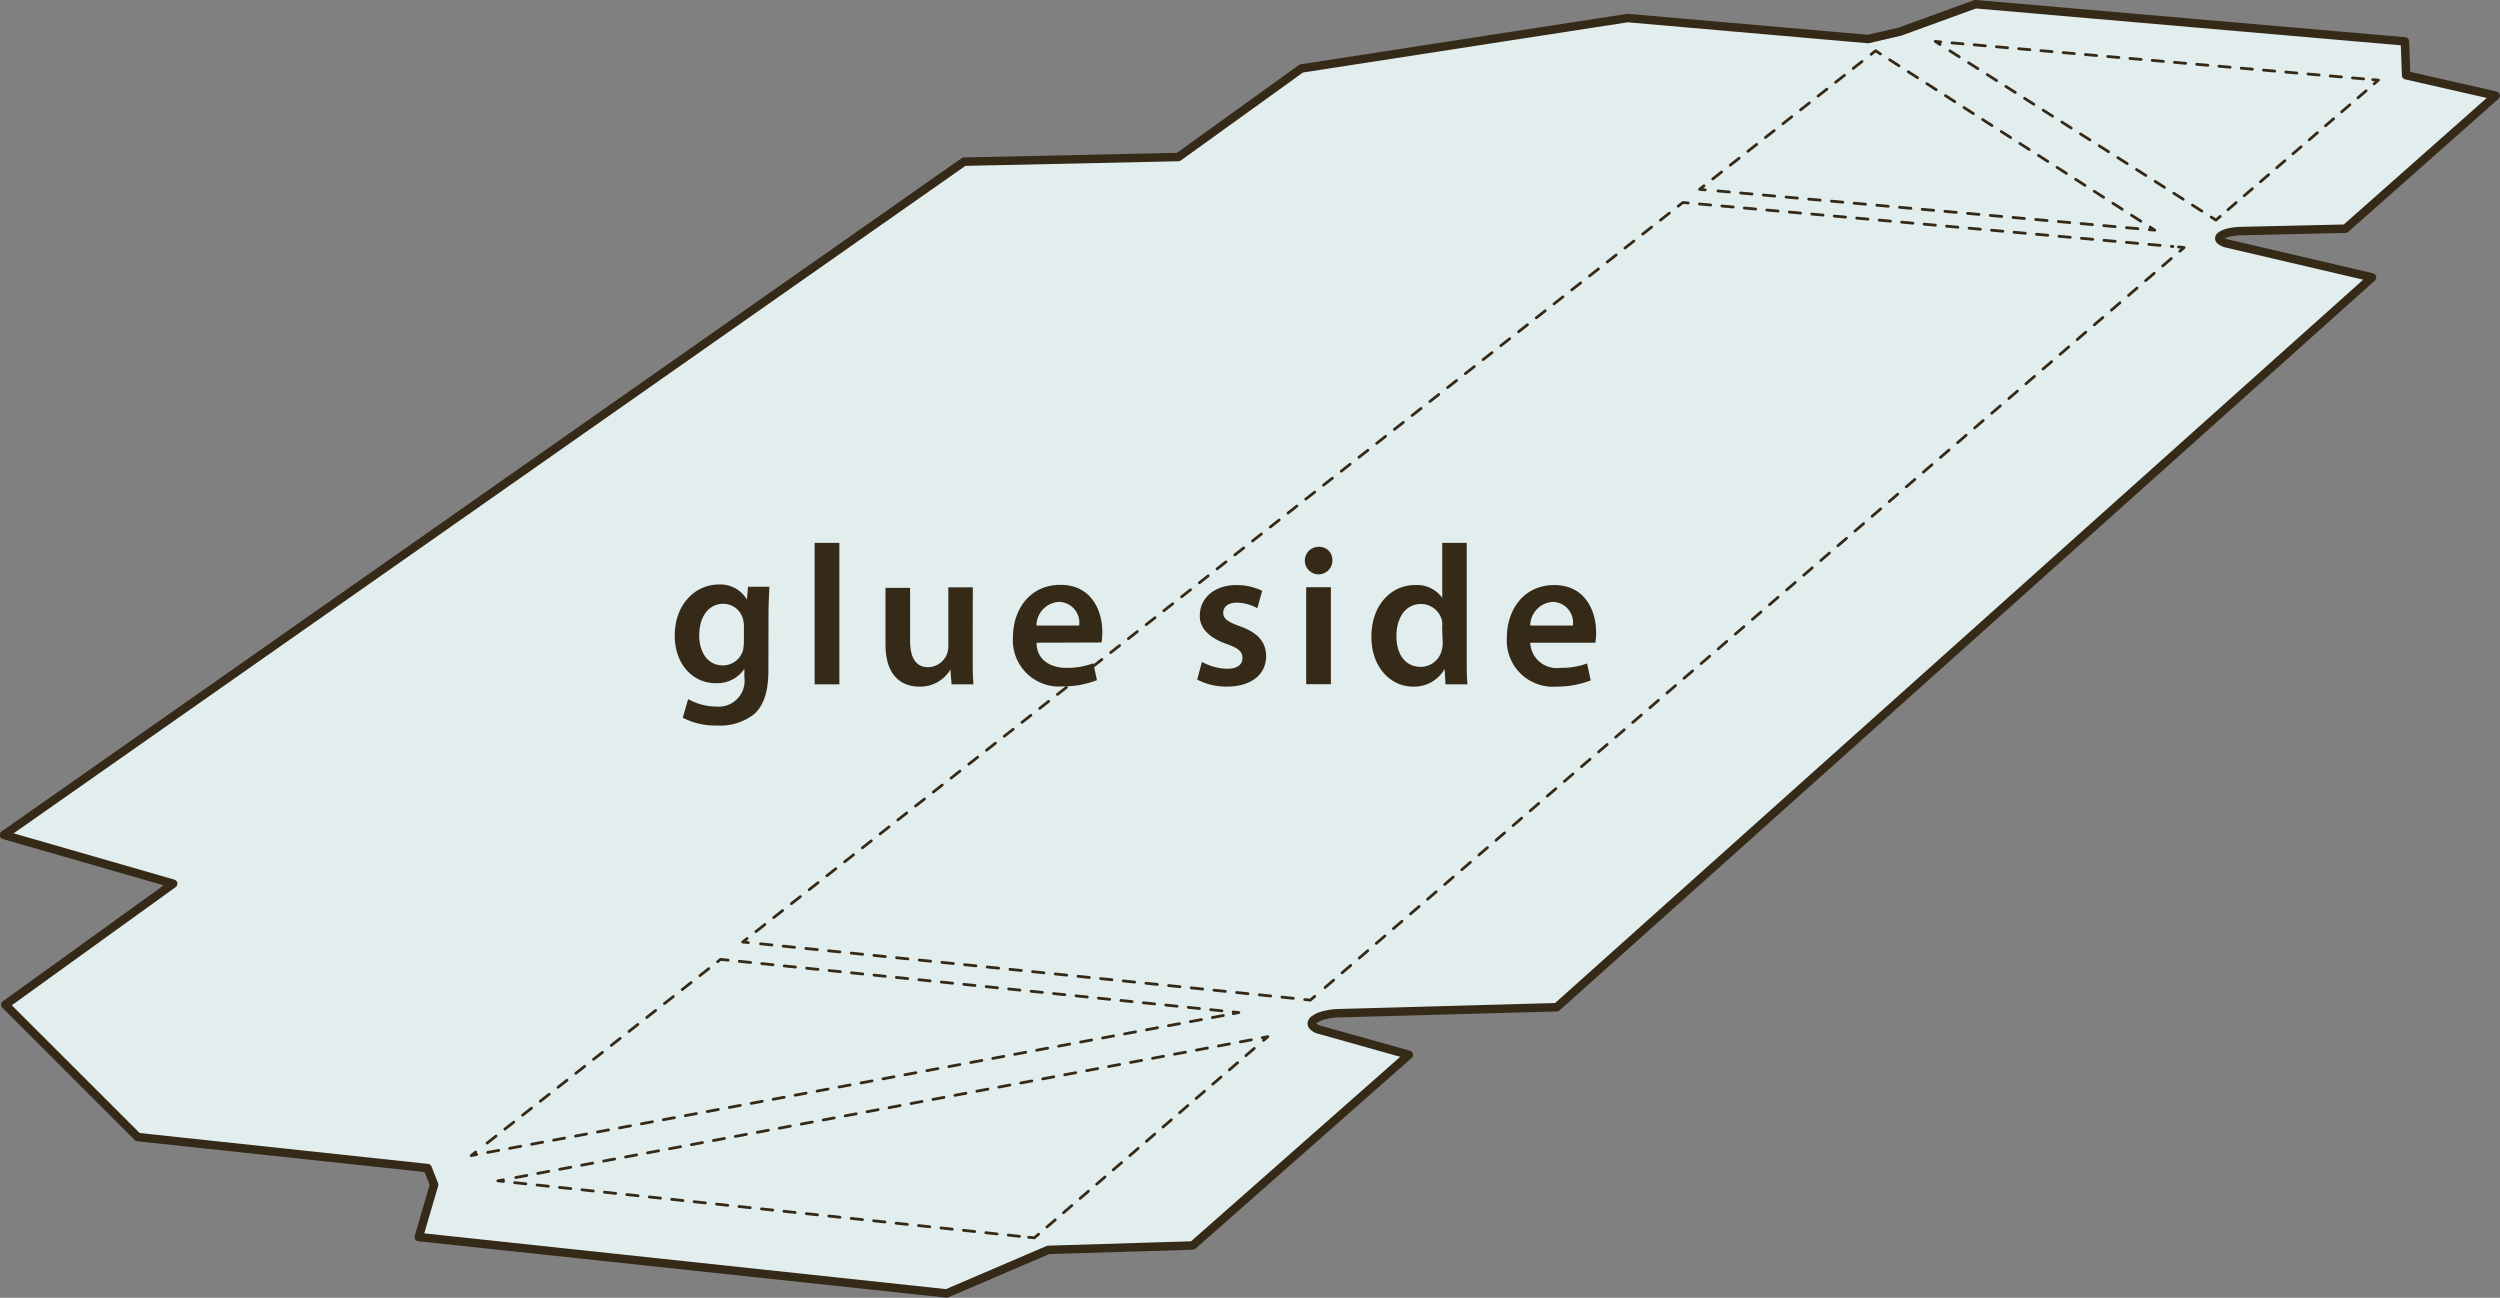 <svg xmlns="http://www.w3.org/2000/svg" viewBox="0 0 221.6 115.04"><rect x="0" y="0" width="221.6" height="115.04" fill="#808080" stroke="none"/><defs><style>.a{fill:#e2eded;stroke-width:0.75px;}.a,.b,.c,.d,.e,.f,.g,.h,.i,.j,.k,.l,.m,.n,.o,.p{stroke:#352a18;stroke-linecap:round;stroke-linejoin:round;}.b,.c,.d,.e,.f,.g,.h,.i,.j,.k,.l,.m,.n,.o,.p{fill:none;stroke-width:0.25px;}.c{stroke-dasharray:1 1;}.d{stroke-dasharray:0.97 0.97;}.e{stroke-dasharray:0.99 0.99;}.f{stroke-dasharray:0.99 0.99;}.g{stroke-dasharray:1 1;}.h{stroke-dasharray:1 1;}.i{stroke-dasharray:1 1;}.j{stroke-dasharray:1.01 1.01;}.k{stroke-dasharray:0.99 0.99;}.l{stroke-dasharray:0.98 0.98;}.m{stroke-dasharray:1.01 1.01;}.n{stroke-dasharray:0.95 0.95;}.o{stroke-dasharray:0.98 0.98;}.p{stroke-dasharray:0.99 0.99;}.q{fill:#352a18;}</style></defs><path class="a" d="M41.13,137.22l-.58-1.47L14.86,133,3.12,121.27,18,110.54,3,106.22l85.1-59.68,19-.41L118,38.28l28.92-4.47,21.32,1.86,2.83-.66,6.68-2.43,38.07,3.3.11,3,7.94,1.81L210.55,52.48l-9.19.21a5.67,5.67,0,0,0-1.14.13,1.87,1.87,0,0,0-.73.31c-.14.12-.16.25-.05.37a1.36,1.36,0,0,0,.64.3l12.83,3-72.27,64.69-19.27.53a5.65,5.65,0,0,0-1.35.18,2.5,2.5,0,0,0-.91.41c-.18.17-.23.34-.13.5a1.18,1.18,0,0,0,.68.39l7.87,2.21-19.16,16.9L95.56,143l-9,3.86-46.79-5Z" transform="translate(-2.65 -32.21)"/><polyline class="b" points="44.62 104.58 44.13 104.67 44.63 104.72"/><line class="c" x1="45.62" y1="104.83" x2="90.69" y2="109.62"/><polyline class="b" points="91.18 109.67 91.68 109.72 92.06 109.4"/><line class="d" x1="92.8" y1="108.76" x2="111.63" y2="92.54"/><polyline class="b" points="112 92.22 112.38 91.89 111.89 91.98"/><line class="e" x1="110.92" y1="92.17" x2="45.11" y2="104.49"/><polyline class="b" points="42.16 102.12 41.77 102.43 42.26 102.33"/><line class="f" x1="43.23" y1="102.15" x2="108.83" y2="89.94"/><polyline class="b" points="109.32 89.85 109.81 89.75 109.31 89.7"/><polyline class="g" points="108.31 89.6 63.87 85.04 42.56 101.81"/><polyline class="b" points="66.33 83.55 65.83 83.5 66.22 83.19"/><polyline class="h" points="67.01 82.57 149.17 17.95 192.6 21.85"/><polyline class="b" points="193.1 21.89 193.6 21.94 193.22 22.27"/><line class="i" x1="192.46" y1="22.92" x2="116.91" y2="88"/><polyline class="b" points="116.53 88.32 116.15 88.65 115.65 88.6"/><line class="j" x1="114.64" y1="88.49" x2="66.83" y2="83.6"/><polyline class="b" points="151.15 16.83 150.65 16.78 151.04 16.47"/><line class="k" x1="151.82" y1="15.86" x2="165.47" y2="5.12"/><polyline class="b" points="165.86 4.81 166.26 4.5 166.68 4.78"/><line class="l" x1="167.5" y1="5.3" x2="190.17" y2="19.87"/><polyline class="b" points="190.59 20.13 191 20.4 190.51 20.36"/><line class="m" x1="189.5" y1="20.27" x2="151.65" y2="16.87"/><polyline class="b" points="210.32 7.06 210.82 7.1 210.44 7.43"/><line class="n" x1="209.73" y1="8.05" x2="197.16" y2="18.87"/><polyline class="b" points="196.8 19.18 196.42 19.51 196 19.24"/><line class="o" x1="195.17" y1="18.71" x2="172.37" y2="4.21"/><polyline class="b" points="171.96 3.94 171.54 3.67 172.03 3.72"/><line class="p" x1="173.02" y1="3.8" x2="209.83" y2="7.02"/><path class="q" d="M70.76,91.62c0,1.8-.37,3.09-1.27,3.9a4.93,4.93,0,0,1-3.32,1,6.23,6.23,0,0,1-3-.69l.48-1.65a5.19,5.19,0,0,0,2.51.66,2.29,2.29,0,0,0,2.47-2.6v-.74h0a2.91,2.91,0,0,1-2.51,1.27c-2.14,0-3.66-1.77-3.66-4.21,0-2.82,1.84-4.54,3.91-4.54a2.71,2.71,0,0,1,2.49,1.35h0l.09-1.15h1.89c0,.58-.07,1.29-.07,2.47Zm-2.17-3.91a2.25,2.25,0,0,0-.07-.58,1.81,1.81,0,0,0-1.77-1.4c-1.22,0-2.12,1.06-2.12,2.81,0,1.47.74,2.65,2.1,2.65a1.86,1.86,0,0,0,1.77-1.3,4,4,0,0,0,.09-.78Z" transform="translate(-2.65 -32.21)"/><path class="q" d="M74.86,80.33h2.19V92.87H74.86Z" transform="translate(-2.65 -32.21)"/><path class="q" d="M88.87,90.29c0,1,0,1.88.07,2.58H87l-.11-1.31h0a3.09,3.09,0,0,1-2.75,1.51c-1.57,0-3-.94-3-3.75v-5h2.18V89c0,1.43.46,2.35,1.61,2.35a1.84,1.84,0,0,0,1.66-1.17,2,2,0,0,0,.12-.67V84.27h2.17Z" transform="translate(-2.65 -32.21)"/><path class="q" d="M94.53,89.18c0,1.55,1.27,2.23,2.65,2.23A6.6,6.6,0,0,0,99.56,91l.32,1.5a8.07,8.07,0,0,1-3,.55,4.09,4.09,0,0,1-4.44-4.37c0-2.38,1.45-4.63,4.21-4.63s3.71,2.3,3.71,4.19a6,6,0,0,1-.07.92Zm3.78-1.52a1.85,1.85,0,0,0-1.79-2.1,2.12,2.12,0,0,0-2,2.1Z" transform="translate(-2.65 -32.21)"/><path class="q" d="M109.19,90.88a4.87,4.87,0,0,0,2.21.61c.95,0,1.38-.38,1.38-.95s-.35-.88-1.41-1.25c-1.68-.59-2.39-1.51-2.37-2.51,0-1.52,1.25-2.71,3.25-2.71a5.16,5.16,0,0,1,2.28.51l-.43,1.54a3.89,3.89,0,0,0-1.82-.49c-.77,0-1.2.37-1.2.9s.41.81,1.5,1.2c1.56.57,2.28,1.36,2.3,2.63,0,1.56-1.22,2.71-3.5,2.71a5.55,5.55,0,0,1-2.61-.62Z" transform="translate(-2.65 -32.21)"/><path class="q" d="M120.75,81.86a1.22,1.22,0,1,1-1.22-1.18A1.15,1.15,0,0,1,120.75,81.86Zm-2.32,11v-8.6h2.19v8.6Z" transform="translate(-2.65 -32.21)"/><path class="q" d="M132.66,80.33V90.45c0,.88,0,1.84.07,2.42h-1.95l-.08-1.36h0a3.09,3.09,0,0,1-2.81,1.56c-2,0-3.68-1.75-3.68-4.4,0-2.88,1.79-4.6,3.86-4.6a2.76,2.76,0,0,1,2.42,1.13h0V80.33Zm-2.18,7.52a2.65,2.65,0,0,0,0-.56,1.9,1.9,0,0,0-1.87-1.54c-1.4,0-2.18,1.24-2.18,2.85s.78,2.72,2.16,2.72a1.91,1.91,0,0,0,1.87-1.54,2.17,2.17,0,0,0,.07-.64Z" transform="translate(-2.65 -32.21)"/><path class="q" d="M138.29,89.18a2.35,2.35,0,0,0,2.65,2.23,6.66,6.66,0,0,0,2.39-.39l.32,1.5a8.13,8.13,0,0,1-3,.55,4.09,4.09,0,0,1-4.43-4.37c0-2.38,1.45-4.63,4.2-4.63s3.71,2.3,3.71,4.19a5,5,0,0,1-.07.92Zm3.78-1.52a1.84,1.84,0,0,0-1.78-2.1,2.13,2.13,0,0,0-2,2.1Z" transform="translate(-2.65 -32.21)"/></svg>